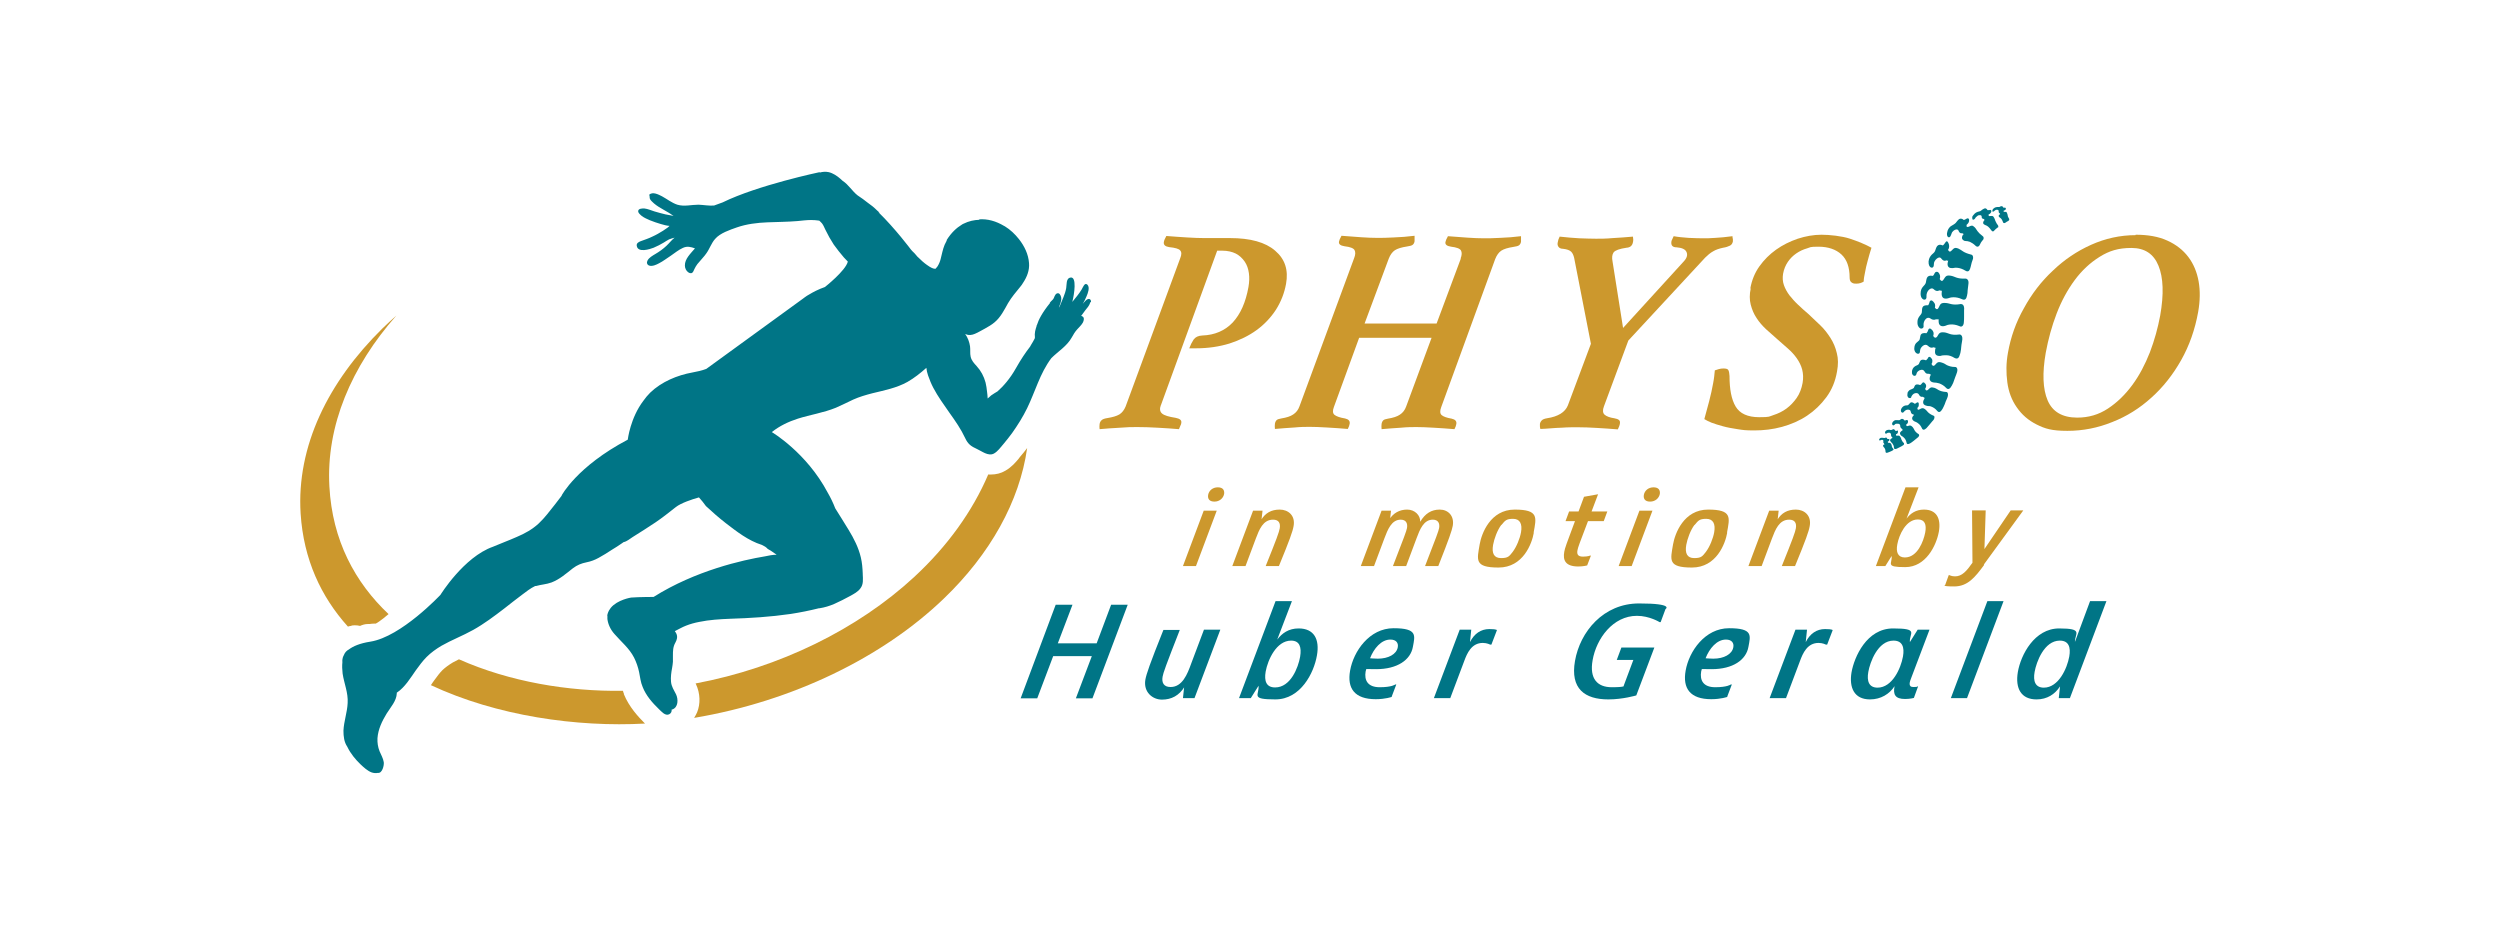 <?xml version="1.0" encoding="UTF-8" standalone="no"?>
<svg
   xmlns:dc="http://purl.org/dc/elements/1.1/"
   xmlns:cc="http://creativecommons.org/ns#"
   xmlns:rdf="http://www.w3.org/1999/02/22-rdf-syntax-ns#"
   xmlns:svg="http://www.w3.org/2000/svg"
   xmlns="http://www.w3.org/2000/svg"
   xmlns:sodipodi="http://sodipodi.sourceforge.net/DTD/sodipodi-0.dtd"
   xmlns:inkscape="http://www.inkscape.org/namespaces/inkscape"
   id="Ebene_1"
   version="1.1"
   viewBox="0 0 1190.6 450"
   sodipodi:docname="logo_physio_huber_header.svg"
   width="1190.6"
   height="450"
   inkscape:version="1.0.1 (3bc2e813f5, 2020-09-07)">
  <sodipodi:namedview
     pagecolor="#ffffff"
     bordercolor="#666666"
     borderopacity="1"
     objecttolerance="10"
     gridtolerance="10"
     guidetolerance="10"
     inkscape:pageopacity="0"
     inkscape:pageshadow="2"
     inkscape:window-width="1920"
     inkscape:window-height="1009"
     id="namedview1031"
     showgrid="false"
     inkscape:zoom="0.24076905"
     inkscape:cx="739.31718"
     inkscape:cy="1058.1105"
     inkscape:window-x="-8"
     inkscape:window-y="-8"
     inkscape:window-maximized="1"
     inkscape:current-layer="Ebene_1" />
  <!-- Generator: Adobe Illustrator 29.0.0, SVG Export Plug-In . SVG Version: 2.1.0 Build 186)  -->
  <defs
     id="defs936">
    <style
       id="style934">
      .st0 {
        fill: #007586;
      }

      .st1 {
        fill: #cc982d;
      }
    </style>
  </defs>
  <g
     id="g1081"
     transform="translate(31.567,-199.915)">
    <path
       class="st1"
       d="m 265.6,530.4 c -0.2,-0.5 -0.4,-1 -0.5,-1.5 -26.1,0.4 -54,-4.3 -78.1,-15 -1,0.5 -2,1 -2.9,1.5 -2,1.2 -3.6,2.4 -4.9,3.6 -1.3,1.3 -2.6,3 -4.1,5.1 -0.4,0.6 -0.9,1.2 -1.3,1.9 0,0 -0.1,0.1 -0.2,0.2 31.4,14.7 69.6,20.1 102.1,18.3 h -0.1 c -3.1,-3.1 -7.6,-7.9 -10.1,-14.1 z"
       id="path938" />
    <path
       class="st1"
       d="m 453.7,418.2 c -1.5,1.8 -3.5,4.2 -6.5,5.9 -2,1.2 -4.4,1.8 -6.8,1.8 -2.4,0 -0.8,0 -1.3,-0.1 -7.5,17.6 -19.5,34.3 -35.3,48.9 -26.8,24.8 -64.1,43.2 -104.1,50.7 0,0.1 0.2,0.3 0.2,0.4 2,4.3 2.2,9.3 0.5,13.4 -0.4,0.9 -0.9,1.8 -1.4,2.6 47,-7.9 89.9,-28.9 118.9,-56.8 22.1,-21.2 36.1,-46.3 39.7,-71.7 -1.1,1.4 -2.2,2.9 -3.4,4.2 l -0.6,0.8 z"
       id="path940" />
    <path
       class="st1"
       d="m 136,497.8 c 0.5,0 1,-0.1 1.4,-0.1 0.9,0 1.7,0.1 2.5,0.3 1.1,-0.5 2.4,-0.9 3.7,-0.9 0.3,0 0.5,0 0.8,0 0.8,-0.1 1.5,-0.2 2.3,-0.2 0.8,0 0.5,0 0.7,0 0.5,-0.3 1.1,-0.6 1.6,-1 1.3,-0.9 2.7,-2 4.2,-3.3 0,0 0.2,-0.2 0.3,-0.2 -16,-15.1 -26.8,-35.1 -28.2,-60.8 -1.6,-28.9 10.5,-57.2 31.9,-81.4 -2.3,2 -4.5,4.1 -6.7,6.2 -25.8,25.4 -40.9,56.1 -38.9,88.1 1.4,21.8 9.7,39.6 22.5,53.8 0.3,0 0.5,-0.1 0.8,-0.2 0.3,0 0.7,-0.1 1,-0.2 z"
       id="path942" />
    <path
       class="st0"
       d="m 488,343.7 c 0.1,-1 -0.6,-1.7 -1.6,-1.3 -0.7,0.3 -1.2,1 -1.7,1.5 -0.2,0.2 -0.4,0.4 -0.6,0.7 0.7,-1.2 1.3,-2.3 1.8,-3.6 0.6,-1.4 1.7,-4.2 0.4,-5.5 -1.3,-1.3 -2.2,1.4 -2.7,2.2 -1.3,2.2 -2.9,4 -4.5,6 1,-3.8 2.2,-12.1 -0.8,-11.6 -2.3,0.3 -1.8,3.5 -2.1,5 -0.5,3 -2,5.8 -3.1,8.7 -0.1,0.2 -0.2,0.4 -0.4,0.6 0.5,-1.7 1.4,-3.1 1.1,-4.9 -0.2,-1 -0.9,-2.4 -2.1,-1.8 -0.5,0.2 -0.7,0.7 -1,1.2 -0.3,0.6 -0.4,1.2 -0.9,1.7 -0.3,0.3 -0.6,0.6 -0.9,0.9 -0.2,0.2 -0.3,0.4 -0.5,0.6 0,0 0,0 0,0 0,0 0,0 0,0 0,0 0,0 0,0.1 0,0 0,0 0.1,0 -3.8,4.7 -5.5,8.1 -6.2,10.4 0,0.1 -0.2,0.3 -0.2,0.4 0,0 0,0 0,0 0,0 0,0.1 0,0.2 -0.3,0.8 -0.5,1.7 -0.7,2.5 -0.2,0.9 -0.2,1.9 -0.1,2.8 0,0.2 0,0.3 -0.1,0.5 0,0 0,0 0,0 0,0.2 0,0.3 -0.2,0.5 -0.4,0.9 -1,1.7 -1.5,2.6 -0.2,0.3 -0.3,0.6 -0.5,0.9 -2.1,2.7 -4.4,6.1 -6.7,10.2 -2.9,5.2 -6.2,8.8 -8.8,11.1 -1,0.6 -2,1.2 -3,1.9 -0.6,0.5 -1.2,1 -1.7,1.5 0,-1.1 -0.2,-2.3 -0.3,-3.3 -0.1,-1.4 -0.4,-2.9 -0.7,-4.3 -0.8,-3 -2.2,-5.6 -4.3,-7.9 -1.2,-1.3 -2.4,-2.6 -2.8,-4.4 -0.2,-0.8 -0.2,-1.7 -0.2,-2.5 0,-0.9 0,-1.7 -0.1,-2.5 -0.3,-2 -1.1,-4.2 -2.3,-5.8 0,0 0.2,0 0.3,0.1 1.4,0.6 2.9,0.4 4.3,-0.2 1.7,-0.7 3.2,-1.7 4.8,-2.5 1.6,-0.9 3.2,-1.8 4.6,-3 2.9,-2.4 4.6,-5.9 6.4,-9.1 1.7,-2.9 3.8,-5.3 5.9,-7.9 0.4,-0.5 0.9,-1.1 1.2,-1.7 1.9,-2.8 3.2,-6.1 2.9,-9.5 -0.3,-4.2 -2.2,-8.1 -4.8,-11.4 -1.9,-2.4 -4.1,-4.5 -6.7,-6.1 v 0 c 0,0 -0.2,-0.1 -0.4,-0.2 -3.7,-2.2 -7.8,-3.5 -12.2,-3.1 0.2,0 0.4,0.1 0.6,0.2 -2.5,0 -5.2,0.6 -7.8,1.9 -0.1,0 -0.3,0.1 -0.4,0.2 0,0 -0.2,0.1 -0.3,0.2 -2.5,1.5 -5,3.8 -7.2,7.3 v 0.3 c -0.4,0.7 -0.7,1.3 -1,2 -0.9,2.2 -1.3,4.5 -1.9,6.8 -0.3,1.2 -0.8,2.4 -1.5,3.5 -0.3,0.4 -0.6,0.7 -0.9,1.1 -0.1,0 -0.2,0 -0.4,0 -0.6,0 -1.8,-0.4 -3.7,-1.8 0,0 0,0 0,0 0,0 0,0 0,0 -1.3,-0.9 -2.8,-2.2 -4.7,-4.1 -0.1,-0.2 -0.3,-0.3 -0.4,-0.5 -0.6,-0.7 -1.2,-1.4 -1.9,-2 -0.2,-0.3 -0.4,-0.5 -0.7,-0.8 0,0 -7.3,-9.8 -15.5,-17.8 0.2,0.2 0.5,0.3 0.7,0.5 -0.4,-0.5 -0.8,-0.9 -1.3,-1.3 -1.4,-1.4 -2.9,-2.6 -4.5,-3.7 -1.5,-1.2 -3,-2.3 -4.4,-3.2 0,0 -0.2,-0.1 -0.3,-0.2 -2.6,-2 -4.4,-5.2 -7.1,-6.9 -0.3,-0.3 -0.7,-0.7 -1.1,-1 -1.6,-1.4 -3.5,-2.7 -5.6,-3.2 -1.5,-0.3 -2.9,-0.2 -4.3,0.2 v -0.2 c 0,0 -29.5,6.2 -46.2,14.4 -1.4,0.5 -2.7,1 -4.1,1.5 -2.4,0.2 -4.9,-0.3 -7.4,-0.4 -3.4,0 -6.8,1 -10.1,0 -2.7,-0.9 -4.9,-2.7 -7.3,-4 -1.6,-0.8 -4.5,-2.4 -6.1,-0.7 0.4,0.6 0,1.5 0.5,2.2 0.4,0.7 1.2,1.3 1.8,1.9 2.8,2.4 6.4,3.7 9.3,6 -1.3,-0.4 -2.7,-0.5 -3.9,-0.8 -1.7,-0.4 -3.5,-0.9 -5.2,-1.4 -1.6,-0.5 -3.1,-1.2 -4.8,-1.4 0,0 -0.1,0 -0.2,0 -0.8,0 -2.4,0 -2.7,1 -0.3,1 1,2 1.7,2.6 1.2,0.9 2.5,1.4 3.8,2 1.7,0.7 3.5,1.3 5.2,1.8 1.3,0.4 2.8,0.8 4.2,0.9 -0.3,0.3 -0.6,0.5 -0.9,0.8 -0.7,0.5 -1.5,1 -2.2,1.5 -1.6,1 -3.3,2 -5.1,2.8 -1.8,0.9 -3.7,1.5 -5.6,2.2 -1,0.4 -2.1,1 -1.8,2.3 0.6,3.3 6.2,1.5 8,0.8 1.7,-0.7 3.4,-1.6 4.9,-2.5 0.8,-0.5 1.7,-1.1 2.5,-1.5 0.9,-0.4 1.7,-0.5 2.6,-0.8 -1.4,1.1 -2.6,2.7 -3.9,3.9 -1.6,1.5 -3.4,2.8 -5.3,3.9 -1.3,0.8 -3,1.7 -3.7,3.1 -0.5,0.9 -0.3,2 0.8,2.4 1.5,0.5 3.4,-0.4 4.7,-1.1 2,-1 3.7,-2.4 5.6,-3.6 1.9,-1.3 3.7,-2.8 5.7,-3.7 2.1,-1 3.8,-0.5 5.8,0.2 -2,2.4 -4.9,5 -4.8,8.2 0,1.2 0.6,2.5 1.6,3.2 0.9,0.6 1.8,0.7 2.4,-0.4 0.4,-0.8 0.7,-1.6 1.2,-2.4 0.5,-0.8 1,-1.5 1.6,-2.1 1.1,-1.4 2.4,-2.6 3.4,-4.1 1.6,-2.2 2.4,-4.9 4.2,-6.9 2.4,-2.8 7,-4.3 10.4,-5.5 4.6,-1.6 9.6,-2.2 14.5,-2.4 4.8,-0.2 9.5,-0.2 14.3,-0.6 2.2,-0.2 4.3,-0.5 6.5,-0.5 1.3,0 2.6,0.1 3.9,0.3 0.4,0.4 0.9,0.8 1.3,1.3 0.7,0.9 1.1,2 1.6,3 1.2,2.5 2.5,4.8 4,7.1 1.5,2.1 3.1,4.1 4.8,6.1 0.6,0.7 1.3,1.4 1.9,2 -1,4.3 -10.9,12.1 -10.9,12.1 -3.1,1.1 -5.6,2.4 -7.4,3.5 -0.8,0.4 -1.5,0.9 -2.2,1.4 -0.5,0.4 -0.8,0.6 -0.8,0.6 l -46.1,33.5 c -2.1,0.8 -4.4,1.3 -6.6,1.7 -7.2,1.3 -14.7,4.4 -20.1,9.6 -1.2,1.2 -2.3,2.5 -3.2,3.8 -6.3,8.2 -7.5,18.6 -7.5,18.6 -24.3,12.8 -31.5,26.6 -31.5,26.6 h 0.1 c -1.1,1.5 -2.2,2.9 -3.3,4.3 -2.5,3.1 -4.8,6.3 -7.7,9 -3,2.8 -6.6,4.8 -10.4,6.4 -3.8,1.7 -7.7,3.1 -11.4,4.7 -13.9,4.9 -25,22.9 -25,22.9 0,0 -18.7,20 -33.4,22.3 -5.1,0.8 -8.2,2.2 -10.2,3.7 -1.1,0.6 -1.9,1.4 -2.4,2.7 -1,1.8 -0.7,3.3 -0.7,3.3 v 0 c -0.2,1.8 -0.1,3.7 0.1,5.5 0.7,4.7 2.7,9.1 2.4,14 -0.2,4.5 -1.8,8.7 -2,13.2 0,2.7 0.3,5.4 1.8,7.6 0,0 0,0.1 0.1,0.2 1.5,3.1 3.8,5.9 6.2,8.2 1.6,1.5 3.4,3.2 5.4,3.9 0.9,0.3 2,0.4 2.9,0.2 2.1,0.3 3,-3.6 2.8,-5.1 -0.3,-1.9 -1.3,-3.5 -2,-5.2 -0.8,-2 -1.1,-4.1 -1,-6.2 0.3,-4.3 2.2,-8.2 4.4,-11.8 1.8,-2.9 4.7,-6 4.8,-9.6 0,-0.1 0,-0.2 0,-0.3 3.9,-2.6 6.5,-7 9.1,-10.7 1.6,-2.2 3.2,-4.4 5.1,-6.3 2.1,-2.1 4.5,-3.8 7,-5.3 4.9,-2.8 10.2,-4.8 15.2,-7.6 5.2,-2.9 10.1,-6.6 14.8,-10.2 2.8,-2.2 5.6,-4.4 8.4,-6.5 2,-1.5 4,-3.1 6.3,-4.2 0,0 0,0 0,0 0.1,0 0.3,0 0.4,0 2.4,-0.7 5,-0.8 7.4,-1.7 3.9,-1.5 6.9,-4.2 10.1,-6.7 2.1,-1.6 4.1,-2.4 6.6,-2.9 2,-0.4 3.9,-1.1 5.7,-2.1 2.2,-1.2 4.3,-2.5 6.4,-3.9 1.6,-1 3.3,-2 4.8,-3.1 0.2,-0.2 0.5,-0.3 0.7,-0.5 1.6,-0.3 3,-1.6 4.3,-2.4 3.7,-2.3 7.3,-4.6 10.9,-7 3.4,-2.3 6.5,-4.8 9.7,-7.3 2.4,-1.9 7.7,-3.7 11,-4.6 1.2,1.3 2.3,2.7 3.3,4.1 0,0 0,0 0.1,0.1 3,2.8 6.1,5.5 9.3,8 5.2,4 10.8,8.4 17.2,10.4 3,1.4 2.2,1.7 3.3,2.2 1.4,0.7 2.5,1.7 3.8,2.5 -1.9,0 -3.8,0.4 -5.7,0.8 -10.3,1.7 -32.9,6.7 -52.9,19.3 0,0 -6.7,0 -10.7,0.3 0,0 -6.5,1 -9.7,4.9 -0.2,0.3 -0.4,0.6 -0.6,0.9 -0.2,0.2 -0.3,0.5 -0.4,0.7 0,0.1 -0.1,0.3 -0.2,0.4 -0.2,0.5 -0.4,1.1 -0.5,1.7 h 0.1 c 0,0.6 0,1.1 0,1.6 0.3,2.5 1.5,5.1 3.4,7.2 3.2,3.7 7,6.7 9.3,11.2 1.1,2.2 1.9,4.5 2.4,6.9 0.5,2.4 0.7,4.8 1.7,7.1 1.6,4.1 4.6,7.5 7.7,10.5 1.2,1.1 3,3.4 4.9,2.5 1,-0.5 1.3,-1.4 1.2,-2.3 h 0.1 c 0,0 0,0.1 0.2,0 2.9,-1 2.9,-4.9 1.8,-7.2 -1,-2 -2.2,-3.7 -2.4,-6 -0.2,-2.2 0.1,-4.4 0.5,-6.5 0.2,-1 0.3,-2 0.4,-3 0,-0.9 0,-1.9 0,-2.8 0,-2.4 0,-4.3 1.2,-6.4 0.7,-1.3 1.1,-2.6 0.5,-4.1 -0.2,-0.5 -0.5,-0.9 -0.8,-1.3 1.8,-0.9 3.5,-1.9 5.3,-2.6 2,-0.8 4.2,-1.4 6.3,-1.8 4.8,-1 9.8,-1.3 14.7,-1.5 9.7,-0.3 19.3,-0.9 28.9,-2.3 4.5,-0.7 9,-1.6 13.4,-2.7 0,0 0.2,0 0.3,0 2.5,-0.4 4.8,-1.1 7.1,-2.1 2.5,-1.1 5,-2.4 7.4,-3.7 1.8,-1 3.8,-2 5,-3.7 1.5,-1.9 1.2,-4.4 1.1,-6.7 0,-0.1 0,-0.2 0,-0.3 -0.1,-2.6 -0.3,-5.2 -0.9,-7.7 -1.1,-4.7 -3.3,-9 -5.8,-13.1 -2.1,-3.5 -4.3,-6.9 -6.4,-10.3 -1,-2.6 -2.2,-5.1 -3.6,-7.5 0,0 0,0 0,0 -10.1,-19.1 -26.6,-28.8 -26.6,-28.8 3.6,-2.9 8,-5 12.4,-6.4 6,-1.9 12.2,-2.8 18.1,-5.2 2.8,-1.2 5.5,-2.6 8.3,-3.9 2.9,-1.3 6,-2.2 9.1,-3 5.7,-1.4 11.5,-2.5 16.7,-5.4 3.3,-1.9 6.2,-4.2 9,-6.7 0.1,1.2 0.4,2.4 0.8,3.6 0.7,2 1.5,4 2.5,5.9 2.2,4.2 5,8 7.7,11.9 2.8,3.9 5.5,7.8 7.5,12.1 1.3,2.8 2.8,3.9 5.5,5.1 2.3,1 5.5,3.7 8.2,2.2 1.8,-1 3.2,-3 4.5,-4.5 1.4,-1.7 2.8,-3.4 4.1,-5.2 2.7,-3.8 5.2,-7.8 7.2,-11.9 1.9,-3.9 3.4,-8 5.1,-12 1.7,-4.1 3.7,-8.2 6.4,-11.8 3.3,-3.3 7.4,-5.7 9.7,-9.8 0.8,-1.4 1.5,-2.7 2.7,-4 0.9,-1 1.9,-1.9 2.6,-3.1 0.4,-0.8 0.8,-1.9 0.2,-2.7 -0.3,-0.3 -0.6,-0.5 -1,-0.5 0.6,-0.9 1.3,-1.7 1.9,-2.6 0.9,-1.1 2.1,-2.4 2.4,-3.8 z"
       id="path944" />
    <path
       class="st1"
       d="m 521.3,392.8 c -0.7,1.8 -0.5,3.2 0.6,4.1 1.1,0.9 3.2,1.5 6.4,2 2.1,0.4 3,1.2 2.7,2.5 0,0.4 -0.2,0.8 -0.4,1.2 -0.2,0.5 -0.4,1 -0.7,1.7 -3.4,-0.3 -6.8,-0.5 -10.3,-0.7 -3.5,-0.2 -6.6,-0.3 -9.5,-0.3 -2.9,0 -4.7,0 -8.1,0.3 -3.5,0.2 -6.8,0.4 -9.9,0.7 -0.1,-0.8 -0.1,-1.6 0,-2.4 0.1,-0.8 0.5,-1.5 1,-1.9 0.5,-0.5 1.5,-0.8 2.8,-1 2.4,-0.4 4.2,-0.9 5.6,-1.7 1.3,-0.8 2.3,-2.1 3,-3.8 l 26,-70.6 c 0.7,-1.7 0.7,-2.9 0,-3.7 -0.6,-0.8 -2.4,-1.3 -5.3,-1.6 -1.9,-0.3 -2.7,-1.1 -2.5,-2.4 0.1,-0.7 0.5,-1.7 1.2,-2.9 3.5,0.3 6.8,0.5 9.9,0.7 3.2,0.2 5.9,0.3 8.2,0.3 h 12.2 c 9.7,0 16.9,2 21.5,6 4.7,4 6.4,9.2 5.2,15.8 -0.8,4.4 -2.4,8.5 -4.8,12.3 -2.4,3.7 -5.5,7 -9.2,9.7 -3.7,2.7 -8,4.8 -12.9,6.4 -4.9,1.5 -10.2,2.3 -16,2.3 h -3.2 c 0.6,-1.6 1.3,-3 2.1,-4.2 0.9,-1.2 2.2,-1.8 4.1,-1.9 5.9,-0.2 10.8,-2.3 14.5,-6.2 3.7,-4 6.2,-9.6 7.5,-16.9 0.4,-2.3 0.5,-4.5 0.2,-6.6 -0.3,-2.1 -0.9,-3.9 -2,-5.5 -1.1,-1.6 -2.5,-2.9 -4.2,-3.8 -1.8,-0.9 -4,-1.4 -6.5,-1.4 h -2.4 l -26.8,73.6 z"
       id="path946" />
    <path
       class="st1"
       d="m 664,323.1 c 0.7,-1.7 0.7,-3 0.2,-3.9 -0.5,-0.9 -2.1,-1.5 -4.7,-1.8 -2,-0.3 -2.9,-1 -2.7,-2.2 0.1,-0.6 0.5,-1.6 1.2,-2.8 3.4,0.3 6.5,0.5 9.4,0.7 2.9,0.2 5.4,0.3 7.6,0.3 2.2,0 4.4,0 7.8,-0.2 3.3,-0.1 6.7,-0.4 10,-0.8 0,1 0,1.9 0,2.6 -0.1,0.7 -0.4,1.3 -0.9,1.7 -0.5,0.4 -1.4,0.6 -2.7,0.8 -2.6,0.4 -4.6,1 -5.8,1.8 -1.2,0.8 -2.2,2.2 -2.9,4 l -25.7,70.5 c -0.7,1.8 -0.6,3.1 0.2,3.8 0.8,0.7 2.4,1.3 4.8,1.7 1.7,0.4 2.4,1.2 2.2,2.5 -0.1,0.7 -0.4,1.6 -0.9,2.5 -3.4,-0.3 -6.7,-0.5 -10,-0.7 -3.3,-0.2 -6,-0.3 -8.1,-0.3 -2.1,0 -4.3,0 -7.3,0.3 -3,0.2 -6.1,0.4 -9.3,0.7 -0.1,-0.9 -0.1,-1.8 0,-2.5 0.1,-0.7 0.4,-1.3 0.8,-1.7 0.4,-0.4 1.1,-0.6 2.2,-0.8 2.5,-0.4 4.4,-1 5.7,-1.9 1.4,-0.9 2.4,-2.2 3,-3.9 l 12.1,-32.7 h -34.5 l -12,32.9 c -0.7,1.8 -0.6,3.1 0.3,3.8 0.9,0.7 2.5,1.3 5,1.7 1.7,0.4 2.4,1.2 2.2,2.5 -0.1,0.7 -0.4,1.6 -0.9,2.5 -3.4,-0.3 -6.7,-0.5 -10,-0.7 -3.3,-0.2 -6,-0.3 -8.1,-0.3 -2.1,0 -4.3,0 -7.3,0.3 -3,0.2 -6.1,0.4 -9.3,0.7 -0.1,-0.9 -0.1,-1.8 0,-2.5 0.1,-0.7 0.4,-1.3 0.8,-1.7 0.4,-0.4 1.1,-0.6 2.2,-0.8 2.5,-0.4 4.4,-1 5.7,-1.9 1.4,-0.9 2.4,-2.2 3,-3.9 l 26,-70.5 c 0.7,-1.7 0.7,-3 0.2,-3.9 -0.5,-0.9 -2.1,-1.5 -4.7,-1.8 -2,-0.3 -2.9,-1 -2.7,-2.2 0.1,-0.6 0.5,-1.6 1.2,-2.8 3.4,0.3 6.5,0.5 9.4,0.7 2.9,0.2 5.4,0.3 7.6,0.3 2.2,0 4.4,0 7.8,-0.2 3.3,-0.1 6.7,-0.4 10,-0.8 0,1 0,1.9 0,2.6 -0.1,0.7 -0.4,1.3 -0.9,1.7 -0.5,0.4 -1.4,0.6 -2.7,0.8 -2.6,0.4 -4.6,1 -5.8,1.8 -1.2,0.8 -2.2,2.2 -2.9,4 L 618.3,354 h 34.3 l 11.6,-31.1 z"
       id="path948" />
    <path
       class="st1"
       d="m 726.1,363.7 -8,-41 c -0.3,-1.2 -0.7,-2.2 -1.4,-2.9 -0.7,-0.7 -2,-1.2 -3.9,-1.4 -1.1,0 -1.8,-0.4 -2.2,-1 -0.4,-0.6 -0.5,-1.3 -0.3,-2.1 0.1,-0.8 0.4,-1.7 0.9,-2.7 3.3,0.4 6.4,0.6 9.4,0.8 3,0.1 5.7,0.2 8,0.2 2.3,0 4.6,0 7.9,-0.3 3.3,-0.2 6.5,-0.4 9.6,-0.7 0.2,1 0.2,1.9 0,2.7 -0.3,1.6 -1.3,2.5 -3.1,2.6 -3.3,0.5 -5.3,1.2 -6.1,2.2 -0.7,1 -0.9,2.5 -0.5,4.4 l 5,31.6 29.1,-31.9 c 1.4,-1.6 1.7,-3 1.1,-4.3 -0.6,-1.3 -2.2,-2 -4.7,-2.2 -1.9,0 -2.7,-0.9 -2.5,-2.6 0,-0.4 0.2,-0.8 0.4,-1.2 0.2,-0.4 0.4,-0.9 0.7,-1.5 2.1,0.4 4.5,0.6 7.1,0.8 2.6,0.1 4.8,0.2 6.7,0.2 1.9,0 3.6,0 6,-0.2 2.4,-0.1 5.1,-0.4 8.2,-0.8 0,0.6 0.1,1 0.2,1.4 0,0.4 0,0.7 0,1.1 -0.2,0.9 -0.6,1.6 -1.4,2 -0.8,0.4 -1.9,0.8 -3.3,1 -1.8,0.4 -3.4,0.9 -4.7,1.7 -1.3,0.7 -2.6,1.8 -3.8,3 l -36.6,39.5 -11.6,31.3 c -0.7,1.8 -0.6,3.2 0.3,4 0.9,0.8 2.5,1.4 4.6,1.7 1,0.2 1.7,0.4 2.2,0.8 0.5,0.4 0.6,0.9 0.5,1.7 -0.1,0.8 -0.5,1.8 -1,2.8 -3.5,-0.3 -6.8,-0.5 -10.1,-0.7 -3.3,-0.2 -6.1,-0.3 -8.4,-0.3 -2.3,0 -2.1,0 -3.6,0 -1.5,0 -3.1,0.1 -4.7,0.2 -1.7,0 -3.4,0.2 -5.2,0.3 -1.8,0.1 -3.4,0.3 -4.9,0.3 -0.1,-0.5 -0.2,-0.9 -0.2,-1.2 0,-0.4 0,-0.8 0,-1.2 0.1,-0.6 0.4,-1.2 0.9,-1.7 0.5,-0.5 1.3,-0.8 2.5,-1 5.3,-0.8 8.6,-2.9 9.9,-6.1 l 11,-29.4 z"
       id="path950" />
    <path
       class="st1"
       d="m 802,337.3 c 0.7,-3.9 2.1,-7.4 4.3,-10.5 2.2,-3.1 4.9,-5.8 8,-8 3.1,-2.2 6.5,-3.9 10.3,-5.2 3.7,-1.2 7.5,-1.9 11.3,-1.9 3.8,0 9.7,0.6 13.6,1.9 3.9,1.3 7.3,2.7 10.2,4.3 -0.7,2.2 -1.3,4.3 -1.8,6.2 -0.5,1.9 -1,3.8 -1.3,5.7 -0.1,0.7 -0.3,1.5 -0.4,2.1 -0.1,0.7 -0.2,1.4 -0.2,2.1 -0.9,0.6 -2.1,1 -3.5,1 -1.4,0 -1.7,-0.2 -2.3,-0.6 -0.6,-0.4 -0.9,-1.2 -0.9,-2.3 0,-4.9 -1.3,-8.6 -3.9,-11 -2.6,-2.4 -6.3,-3.7 -10.9,-3.7 -4.6,0 -3.7,0.3 -5.5,0.8 -1.8,0.5 -3.5,1.3 -5.1,2.4 -1.6,1.1 -2.9,2.4 -4,4 -1.1,1.6 -1.9,3.5 -2.3,5.7 -0.3,1.9 -0.2,3.7 0.4,5.4 0.6,1.7 1.5,3.3 2.6,4.8 1.2,1.5 2.5,3 4.1,4.5 1.6,1.5 3.2,3 4.9,4.4 1.9,1.8 3.8,3.6 5.7,5.4 1.9,1.8 3.5,3.9 4.9,6.1 1.4,2.2 2.4,4.6 3,7.2 0.7,2.6 0.7,5.5 0.1,8.7 -0.8,4.7 -2.5,8.8 -5.1,12.3 -2.6,3.5 -5.6,6.4 -9.2,8.8 -3.6,2.4 -7.6,4.1 -11.9,5.3 -4.4,1.2 -8.8,1.7 -13.2,1.7 -4.4,0 -5.4,-0.2 -8,-0.6 -2.6,-0.4 -4.9,-0.8 -7,-1.4 -2.1,-0.6 -3.9,-1.1 -5.4,-1.7 -1.5,-0.6 -2.6,-1.2 -3.4,-1.7 0.7,-2.7 1.5,-5.5 2.3,-8.5 0.8,-3 1.4,-5.9 1.9,-8.6 0.2,-1.1 0.4,-2.2 0.5,-3.2 0.1,-1 0.2,-2 0.3,-2.9 0.6,-0.2 1.2,-0.4 1.9,-0.6 0.7,-0.2 1.4,-0.3 2.3,-0.3 1.3,0 2.1,0.3 2.3,0.9 0.3,0.6 0.4,1.5 0.5,2.7 0,6.3 0.9,11.1 2.9,14.5 2,3.4 5.8,5.1 11.2,5.1 5.4,0 4.6,-0.3 6.8,-1 2.2,-0.7 4.3,-1.7 6.2,-3.1 1.9,-1.4 3.5,-3.1 4.9,-5.1 1.4,-2 2.3,-4.4 2.8,-7.1 0.4,-2.3 0.3,-4.4 -0.2,-6.4 -0.5,-1.9 -1.4,-3.7 -2.6,-5.4 -1.2,-1.7 -2.6,-3.2 -4.2,-4.6 -1.6,-1.4 -3.3,-2.9 -5,-4.4 -1.8,-1.6 -3.6,-3.2 -5.4,-4.8 -1.7,-1.6 -3.3,-3.4 -4.5,-5.3 -1.3,-1.9 -2.2,-4.1 -2.8,-6.4 -0.6,-2.3 -0.6,-4.9 0,-7.7 z"
       id="path952" />
    <path
       class="st1"
       d="m 985.5,311.7 c 5.9,0 11,0.9 15.1,2.8 4.2,1.9 7.5,4.5 10,7.8 2.5,3.3 4.1,7.2 4.9,11.6 0.8,4.5 0.7,9.3 -0.2,14.5 -1.5,8.4 -4.2,16.1 -8.1,23 -3.9,6.9 -8.6,12.9 -14.2,17.9 -5.5,5 -11.7,8.9 -18.6,11.6 -6.9,2.8 -14,4.2 -21.4,4.2 -7.4,0 -10.6,-1 -14.6,-3 -4,-2 -7.1,-4.7 -9.5,-8.2 -2.4,-3.4 -3.9,-7.4 -4.5,-11.9 -0.6,-4.5 -0.6,-9.2 0.3,-14.1 1.3,-7.4 3.8,-14.5 7.6,-21.2 3.7,-6.8 8.3,-12.8 13.8,-17.9 5.4,-5.2 11.5,-9.3 18.2,-12.3 6.7,-3 13.8,-4.6 21.2,-4.6 z m -27.8,87.1 c 5.4,0 10.2,-1.4 14.6,-4.3 4.4,-2.9 8.2,-6.6 11.6,-11.2 3.4,-4.6 6.1,-9.8 8.4,-15.6 2.2,-5.8 3.8,-11.6 4.9,-17.5 1.8,-10.2 1.5,-18.1 -0.8,-23.7 -2.3,-5.7 -6.6,-8.5 -12.9,-8.5 -6.3,0 -10.6,1.4 -15.1,4.2 -4.5,2.8 -8.5,6.5 -11.9,11.1 -3.4,4.6 -6.3,9.9 -8.6,15.9 -2.3,6 -4,12.2 -5.2,18.7 -1.7,9.7 -1.4,17.3 0.9,22.7 2.3,5.4 7,8.2 14.1,8.2 z"
       id="path954" />
    <g
       id="g976">
      <path
         class="st1"
         d="m 547.9,443.1 -9.9,26.4 h -6.2 l 9.9,-26.4 z m 3.5,-7.9 c -0.4,2 -2.2,3.6 -4.6,3.6 -2.4,0 -3.3,-1.3 -3,-3.2 0.4,-2.1 2.2,-3.6 4.6,-3.6 2.4,0 3.3,1.3 3,3.3 z"
         id="path956" />
      <path
         class="st1"
         d="m 569,447.6 c 2,-3.4 4.9,-5 8.9,-5 4,0 7.5,2.8 6.6,7.8 -0.4,2.5 -1.9,6.7 -7,19.1 h -6.3 c 5.2,-12.9 6.4,-16.2 6.7,-18 0.4,-2.5 -0.5,-4.1 -3.2,-4.1 -4.8,0 -6.6,4.8 -8.2,9 l -4.9,13.1 h -6.3 l 9.9,-26.4 h 4.5 l -0.5,4.5 z"
         id="path958" />
      <path
         class="st1"
         d="m 629.9,447.6 c 2,-3.4 5.1,-5 8.7,-5 3.6,0 6.3,2.7 6.2,5.8 2.3,-3.9 5.3,-5.8 9.3,-5.8 4,0 7,3 6.2,7.7 -0.4,2.2 -1.6,5.8 -6.9,19.2 h -6.3 c 5.4,-13.9 6.4,-16.6 6.7,-18.1 0.4,-2.3 -0.5,-4 -3,-4 -4.4,0 -6.2,4.7 -7.8,9 l -4.9,13.1 h -6.3 c 5.4,-13.9 6.4,-16.6 6.7,-18.1 0.4,-2.3 -0.5,-4 -3,-4 -4.4,0 -6.2,4.8 -7.8,9 l -4.9,13.1 h -6.3 l 9.9,-26.4 h 4.5 l -0.5,4.5 z"
         id="path960" />
      <path
         class="st1"
         d="m 698.9,453.6 c -0.9,5.2 -5.1,16.6 -16.8,16.6 -11.7,0 -10.2,-3.7 -9,-11 0.9,-5.2 5.1,-16.6 16.7,-16.6 11.6,0 10.3,3.8 9,11 z m -15.5,-3.7 c -1.9,2.5 -3.4,6.7 -3.9,9.5 -0.7,4 0.4,6.3 3.8,6.3 3.4,0 3.9,-0.9 5.5,-2.9 1.9,-2.5 3.5,-6.5 4,-9.4 0.7,-4 -0.5,-6.4 -3.8,-6.4 -3.3,0 -3.8,0.9 -5.5,2.9 z"
         id="path962" />
      <path
         class="st1"
         d="m 726.4,443.5 h 7.5 l -1.7,4.6 h -7.5 c -4.1,10.7 -4.8,12.6 -5,13.8 -0.4,2 0.2,3.1 2.6,3.1 2.4,0 3.4,-0.5 3.4,-0.5 h 0.4 l -1.8,4.7 c 0,0 -1.8,0.5 -4.2,0.5 -6.3,0 -7.4,-3.1 -6.7,-7 0.3,-1.8 1.1,-3.9 5.1,-14.6 H 714 l 1.7,-4.6 h 4.5 l 2.6,-7 6.7,-1.2 z"
         id="path964" />
      <path
         class="st1"
         d="m 755.4,443.1 -9.9,26.4 h -6.2 l 9.9,-26.4 z m 3.5,-7.9 c -0.4,2 -2.2,3.6 -4.6,3.6 -2.4,0 -3.3,-1.3 -3,-3.2 0.4,-2.1 2.2,-3.6 4.6,-3.6 2.4,0 3.3,1.3 3,3.3 z"
         id="path966" />
      <path
         class="st1"
         d="m 791,453.6 c -0.9,5.2 -5.1,16.6 -16.8,16.6 -11.7,0 -10.2,-3.7 -9,-11 0.9,-5.2 5.1,-16.6 16.7,-16.6 11.6,0 10.3,3.8 9,11 z m -15.6,-3.7 c -1.9,2.5 -3.4,6.7 -3.9,9.5 -0.7,4 0.4,6.3 3.8,6.3 3.4,0 3.9,-0.9 5.5,-2.9 1.9,-2.5 3.5,-6.5 4,-9.4 0.7,-4 -0.5,-6.4 -3.8,-6.4 -3.3,0 -3.8,0.9 -5.5,2.9 z"
         id="path968" />
      <path
         class="st1"
         d="m 814.8,447.6 c 2,-3.4 4.9,-5 8.9,-5 4,0 7.5,2.8 6.6,7.8 -0.4,2.5 -1.9,6.7 -7,19.1 H 817 c 5.2,-12.9 6.4,-16.2 6.7,-18 0.4,-2.5 -0.5,-4.1 -3.2,-4.1 -4.8,0 -6.6,4.8 -8.2,9 l -4.9,13.1 h -6.3 l 9.9,-26.4 h 4.5 l -0.5,4.5 z"
         id="path970" />
      <path
         class="st1"
         d="m 882.1,432.1 -5.7,14.8 c 1.8,-2.4 4.4,-4.3 8.3,-4.3 5.9,0 8.2,4.1 7.1,10.5 -1.2,6.6 -6.2,16.9 -16,16.9 -9.8,0 -6.1,-1.6 -6.5,-5.3 l -3,4.8 h -4.5 L 875.9,432 h 6.2 z M 872,459.2 c -0.7,3.7 0.3,6.2 3.6,6.2 6,0 8.9,-7.7 9.7,-11.9 0.7,-3.8 -0.2,-6.2 -3.5,-6.2 -5.7,0 -9,7.4 -9.8,11.9 z"
         id="path972" />
      <path
         class="st1"
         d="m 913.4,468.9 c -4.4,6 -7.9,10.3 -14.3,10.3 -6.4,0 -4.3,-0.7 -4.3,-0.7 l 1.7,-4.7 h 0.3 c 0,0 1,0.6 2.7,0.6 3.3,0 5.5,-2.5 8.3,-6.5 L 907.6,443 h 6.5 L 913.5,461.4 926,443 h 6 l -18.8,25.8 z"
         id="path974" />
    </g>
    <g
       id="g1000">
      <path
         class="st0"
         d="m 479.2,487.9 -7,18.4 h 18.5 l 6.9,-18.4 h 7.9 l -16.8,44.6 h -7.9 l 7.6,-20.1 H 470 l -7.6,20.1 h -7.9 l 16.7,-44.6 h 7.9 z"
         id="path978" />
      <path
         class="st0"
         d="m 532.6,526.9 c -2.6,4.3 -6.3,6.2 -10.8,6.2 -4.5,0 -8.9,-3.6 -7.9,-9.5 0.5,-2.7 2,-7.2 8.6,-23.7 h 7.8 c -6.7,17.1 -7.9,20.5 -8.2,22.3 -0.5,2.9 0.6,4.9 3.8,4.9 5.6,0 8,-6.1 9.8,-11.1 l 6.1,-16.2 h 7.8 l -12.3,32.6 h -5.5 l 0.6,-5.6 z"
         id="path980" />
      <path
         class="st0"
         d="m 583.7,486.2 -7,18.3 c 2.3,-3 5.4,-5.3 10.2,-5.3 7.3,0 10.1,5.1 8.7,12.9 -1.4,8.2 -7.7,20.9 -19.8,20.9 -12.1,0 -7.6,-2 -8,-6.5 l -3.7,5.9 h -5.6 l 17.4,-46.2 h 7.7 z m -12.5,33.5 c -0.8,4.6 0.3,7.6 4.5,7.6 7.4,0 11,-9.5 11.9,-14.6 0.8,-4.7 -0.3,-7.7 -4.3,-7.7 -7,0 -11.1,9.2 -12.1,14.7 z"
         id="path982" />
      <path
         class="st0"
         d="m 631.3,531.8 c 0,0 -3.1,1.1 -7.7,1.1 -10.1,0 -13.7,-5.2 -12.2,-13.6 1.6,-9.2 9.2,-20.2 20.7,-20.2 11.5,0 10.2,3.5 9.2,8.9 -1.1,6.2 -7.4,10.6 -17.5,10.6 -10.1,0 -4.6,-0.4 -4.6,-0.4 0,0 -0.2,0.6 -0.4,1.5 -0.7,4.1 0.9,7.5 6.7,7.5 5.8,0 7.4,-1.3 7.4,-1.3 h 0.5 l -2.2,5.8 z m -10.5,-18.4 c 0,0 2.1,0.2 3.8,0.2 5,0 8.9,-2.1 9.5,-5.4 0.4,-2 -0.7,-3.7 -3.5,-3.7 -4.4,0 -7.9,4.3 -9.7,8.9 z"
         id="path984" />
      <path
         class="st0"
         d="m 678.1,506.9 c 0,0 -1.5,-0.8 -3.5,-0.8 -5.4,0 -7.5,5 -8.8,8.5 l -6.7,17.8 h -7.8 l 12.3,-32.6 h 5.5 l -0.6,5.9 c 2,-4 5.2,-6.2 9.2,-6.2 4,0 3.6,0.6 3.6,0.6 l -2.6,6.8 h -0.5 z"
         id="path986" />
      <path
         class="st0"
         d="m 756.3,508.3 -8.6,22.8 c 0,0 -6.4,1.9 -13.3,1.9 -11.3,0 -18.2,-5.1 -15.9,-18.3 2.4,-13.9 13.5,-27.4 30.5,-27.4 17,0 12.6,2.7 12.6,2.7 l -2.3,6.2 h -0.5 c 0,0 -4.8,-3 -10.8,-3 -11.4,0 -19.3,10.8 -21.1,21.1 -1.6,8.9 2.3,12.9 9.1,12.9 6.8,0 5.7,-0.7 5.7,-0.7 l 4.6,-12.3 h -7.9 l 2.2,-5.9 h 15.5 z"
         id="path988" />
      <path
         class="st0"
         d="m 791.1,531.8 c 0,0 -3.1,1.1 -7.7,1.1 -10.1,0 -13.7,-5.2 -12.2,-13.6 1.6,-9.2 9.2,-20.2 20.7,-20.2 11.5,0 10.2,3.5 9.2,8.9 -1.1,6.2 -7.4,10.6 -17.5,10.6 -10.1,0 -4.6,-0.4 -4.6,-0.4 0,0 -0.2,0.6 -0.4,1.5 -0.7,4.1 0.9,7.5 6.7,7.5 5.8,0 7.4,-1.3 7.4,-1.3 h 0.5 l -2.2,5.8 z m -10.5,-18.4 c 0,0 2.1,0.2 3.8,0.2 5,0 8.9,-2.1 9.5,-5.4 0.4,-2 -0.7,-3.7 -3.5,-3.7 -4.4,0 -7.9,4.3 -9.7,8.9 z"
         id="path990" />
      <path
         class="st0"
         d="m 838,506.9 c 0,0 -1.5,-0.8 -3.5,-0.8 -5.4,0 -7.5,5 -8.8,8.5 l -6.7,17.8 h -7.8 l 12.3,-32.6 h 5.5 l -0.6,5.9 c 2,-4 5.2,-6.2 9.2,-6.2 4,0 3.6,0.6 3.6,0.6 l -2.6,6.8 h -0.5 z"
         id="path992" />
      <path
         class="st0"
         d="m 887.3,499.9 -8.6,22.7 c -0.8,2 -1.7,4.5 0.9,4.5 2.6,0 1.8,-0.3 1.8,-0.3 h 0.5 l -2,5.5 c 0,0 -1.8,0.5 -4.2,0.5 -4.7,0 -5.8,-2.1 -5,-6.1 -2.4,3.7 -6.5,6.3 -11.7,6.3 -7.6,0 -10,-5.7 -8.8,-12.9 1.3,-7.3 7.2,-20.9 19.8,-20.9 12.6,0 7.6,2.3 8,6.5 l 3.7,-5.9 h 5.6 z m -12.6,12.7 c 0.8,-4.5 -0.3,-7.6 -4.5,-7.6 -7.5,0 -11.2,10.3 -12,14.9 -0.8,4.4 0.3,7.5 4.4,7.5 7,0 11.1,-9.2 12.1,-14.8 z"
         id="path994" />
      <path
         class="st0"
         d="m 922.6,486.2 -17.4,46.2 h -7.7 l 17.4,-46.2 z"
         id="path996" />
      <path
         class="st0"
         d="m 971.6,486.2 -17.4,46.2 h -5.3 l 0.6,-5.6 c -2.4,3.7 -6.1,6.2 -11.2,6.2 -7.3,0 -10.2,-5.2 -8.9,-13 1.4,-8.2 7.9,-20.8 19.7,-20.8 11.8,0 7.4,2.5 7.5,6.4 l 7.2,-19.4 h 7.7 z m -17.7,26.4 c 0.8,-4.5 -0.3,-7.6 -4.5,-7.6 -7.5,0 -11.2,10.3 -12,14.9 -0.8,4.4 0.3,7.5 4.4,7.5 7,0 11.1,-9.2 12.1,-14.8 z"
         id="path998" />
    </g>
    <g
       id="g1028">
      <path
         class="st0"
         d="m 921,301.9 -0.2,-0.4 c 0,0 -0.2,0 -0.3,-0.2 -0.1,-0.1 -0.3,-0.4 -0.2,-0.8 0,-0.4 -0.2,-0.6 -0.7,-0.7 -0.2,0 -0.5,0 -0.7,0.1 -0.3,0.1 -0.5,0.3 -0.7,0.5 -0.4,0.4 -0.8,0.4 -0.9,0.2 0,-0.1 0,-0.3 0,-0.6 0,-0.1 0.1,-0.2 0.2,-0.4 0,-0.1 0.2,-0.3 0.4,-0.4 0.6,-0.6 1.2,-0.6 1.6,-0.7 0.1,0 0.2,0 0.3,0 0,0 0.2,0 0.3,0 0.2,0 0.4,0 0.5,0 0.3,-0.2 0.7,-0.4 1,-0.4 0.3,0 0.7,0.1 0.9,0.7 0,0 0.1,0 0.4,0 0.1,0 0.3,0 0.4,0 0.2,0 0.4,0.2 0.4,0.4 0,0 0,0.1 0,0.2 0,0.2 -0.2,0.4 -0.3,0.5 -0.2,0.1 -0.4,0.3 -0.7,0.3 0,0 -0.1,0.2 -0.1,0.3 0,0.2 0,0.3 0.4,0.3 0.2,0 0.3,0 0.5,0 0.1,0 0.2,0 0.3,0 0.2,0 0.3,0.3 0.5,0.7 0.2,0.4 0.2,0.7 0.3,1.1 0,0.4 0.3,0.9 0.7,1.6 0,0 0,0.2 0,0.4 0,0 0,0.2 -0.2,0.3 0,0 -0.1,0.1 -0.2,0.2 0,0 -0.2,0.1 -0.3,0.2 -0.2,0 -0.5,0.2 -0.7,0.4 -0.2,0.2 -0.5,0.3 -0.7,0.4 -0.2,0.1 -0.4,0.1 -0.5,0 -0.2,0 -0.3,-0.2 -0.4,-0.5 -0.2,-0.6 -0.5,-1.1 -0.7,-1.4 -0.3,-0.3 -0.6,-0.6 -0.8,-0.7 -0.6,-0.4 -0.6,-0.8 -0.4,-1.1 0,0 0,-0.1 0.2,-0.2 0,0 0.1,-0.1 0.2,-0.2 0.1,0 0.3,-0.2 0.3,-0.2 z"
         id="path1002" />
      <path
         class="st0"
         d="m 919.9,308.1 c 0,0.2 -0.3,0.3 -0.5,0.5 -0.1,0 -0.2,0.2 -0.4,0.3 -0.1,0.1 -0.3,0.2 -0.3,0.3 0,0 -0.1,0.1 -0.2,0.2 0,0 -0.1,0.1 -0.2,0.2 -0.1,0 -0.2,0.2 -0.3,0.3 0,0 -0.2,0.1 -0.3,0.2 0,0 -0.2,0 -0.3,0 -0.2,0 -0.4,-0.2 -0.7,-0.6 -0.5,-0.7 -1,-1.3 -1.5,-1.7 -0.5,-0.4 -1,-0.6 -1.3,-0.7 -0.5,-0.2 -0.7,-0.4 -0.9,-0.6 0,-0.1 -0.1,-0.2 -0.1,-0.4 0,-0.1 0,-0.2 0,-0.3 0,-0.2 0.2,-0.5 0.3,-0.7 0.1,-0.2 0.3,-0.3 0.4,-0.4 l -0.4,-0.5 c 0,0 -0.2,0 -0.5,-0.1 -0.2,-0.1 -0.4,-0.3 -0.5,-0.6 0,-0.1 0,-0.2 0,-0.4 0,-0.6 -0.5,-0.8 -1.2,-0.7 -0.1,0 -0.3,0 -0.4,0.1 -0.2,0 -0.4,0.2 -0.6,0.4 -0.2,0.1 -0.3,0.3 -0.5,0.4 -0.1,0.2 -0.3,0.3 -0.4,0.5 0,0 0,0 0,0.1 0,0.1 -0.2,0.2 -0.3,0.3 -0.1,0.1 -0.2,0.2 -0.3,0.3 -0.2,0 -0.4,0 -0.6,0 -0.1,-0.1 -0.2,-0.4 -0.2,-0.8 0,-0.1 0,-0.3 0,-0.4 0,-0.3 0.2,-0.6 0.5,-0.9 0.2,-0.3 0.4,-0.5 0.6,-0.7 0,0 0,0 0,0 0.2,-0.2 0.3,-0.3 0.5,-0.4 0.2,-0.1 0.3,-0.2 0.5,-0.3 0.2,0 0.4,-0.2 0.5,-0.2 0.6,-0.2 1.2,-0.2 1.6,-0.6 0.1,0 0.2,-0.2 0.4,-0.3 0.1,0 0.2,-0.2 0.4,-0.3 0.3,-0.2 0.5,-0.3 0.8,-0.4 0.5,-0.2 1,0 1.5,0.8 0,0 0.2,0 0.6,0 0.1,0 0.3,0 0.5,-0.1 0.4,-0.1 0.8,0.3 0.7,0.7 0,0 0,0 0,0 0,0.3 -0.2,0.5 -0.4,0.8 -0.2,0.3 -0.5,0.5 -0.9,0.6 0,0 0,0 0,0.2 0,0 0,0.2 0,0.3 0,0.1 0,0.2 0.2,0.3 0.1,0 0.3,0 0.5,0 0.5,0 0.9,-0.1 1.1,0 0.3,0 0.5,0.3 0.8,0.8 0.3,0.5 0.4,1 0.6,1.5 0.1,0.3 0.3,0.7 0.6,1.2 0.2,0.3 0.4,0.6 0.7,1 0,0 0.1,0.2 0.1,0.5 0,0 0,0.1 0,0.2 0,0 0,0.2 -0.1,0.2 z"
         id="path1004" />
      <path
         class="st0"
         d="M 903.8,311.5 903,311 c 0,0 -0.3,0 -0.7,0 -0.4,-0.1 -0.8,-0.4 -1.1,-1.1 -0.2,-0.8 -1,-0.9 -1.8,-0.5 -0.4,0.2 -0.8,0.5 -1.1,0.9 -0.2,0.2 -0.3,0.4 -0.4,0.7 -0.1,0.2 -0.2,0.5 -0.3,0.8 -0.2,0.5 -0.4,0.9 -0.6,1 -0.3,0.2 -0.5,0.2 -0.8,0 -0.5,-0.3 -0.8,-1.3 -0.3,-2.8 0,-0.2 0.1,-0.4 0.2,-0.5 0,-0.2 0.2,-0.3 0.2,-0.5 0.2,-0.3 0.3,-0.5 0.5,-0.7 0.3,-0.4 0.7,-0.7 1.1,-0.9 0.4,-0.2 0.7,-0.4 1,-0.6 0.3,-0.2 0.6,-0.4 0.9,-0.7 0.1,-0.2 0.2,-0.3 0.4,-0.5 0.1,-0.2 0.3,-0.3 0.4,-0.5 0.3,-0.3 0.5,-0.6 0.8,-0.8 0.6,-0.4 1.4,-0.4 2.3,0.4 0,0 0.3,-0.1 0.7,-0.3 0.2,-0.1 0.4,-0.2 0.7,-0.4 0.5,-0.3 1.1,0 1.1,0.6 0,0 0,0 0,0 0,0.4 0,0.8 -0.2,1.2 -0.2,0.4 -0.5,0.8 -1,1.2 0,0 0,0.4 0,0.7 0,0.2 0.2,0.3 0.3,0.3 0.2,0 0.4,0 0.7,-0.1 1.3,-0.6 1.7,-0.9 2.9,0.3 0.6,0.6 0.8,1.2 1.3,1.8 0.5,0.7 1.2,1.4 2.5,2.4 0,0 0.3,0.2 0.4,0.6 0,0.2 0,0.4 0,0.6 0,0.2 -0.2,0.5 -0.5,0.8 -0.1,0.1 -0.3,0.3 -0.4,0.5 0,0 -0.1,0.2 -0.2,0.3 0,0 -0.1,0.2 -0.2,0.3 -0.1,0.2 -0.2,0.4 -0.3,0.6 -0.1,0.2 -0.2,0.4 -0.3,0.6 -0.2,0.3 -0.5,0.6 -0.8,0.7 -0.3,0 -0.7,0 -1.2,-0.5 -0.9,-0.9 -1.8,-1.4 -2.6,-1.8 -0.8,-0.3 -1.5,-0.4 -2,-0.4 -0.7,0 -1.1,-0.3 -1.4,-0.6 -0.3,-0.3 -0.4,-0.6 -0.4,-0.9 0,-0.7 0.4,-1.4 0.6,-1.7 z"
         id="path1006" />
      <path
         class="st0"
         d="m 896.4,324.2 -1,-0.3 c 0,0 -0.3,0.2 -0.8,0.2 -0.4,0 -1,-0.2 -1.6,-1 -0.5,-0.8 -1.4,-0.7 -2.2,0 -0.4,0.3 -0.7,0.7 -1,1.2 -0.3,0.5 -0.4,1.1 -0.4,1.7 0,1.2 -0.7,1.6 -1.4,1.3 -0.6,-0.3 -1.2,-1.2 -1.1,-2.9 0.1,-0.8 0.3,-1.5 0.6,-2 0.3,-0.5 0.6,-0.9 0.9,-1.2 0.6,-0.6 1.3,-1 1.6,-1.8 0.3,-0.8 0.5,-1.7 1,-2.3 0.5,-0.6 1.3,-0.9 2.7,-0.3 0,0 0.3,-0.2 0.6,-0.6 0.2,-0.3 0.5,-0.6 0.8,-1.1 0.2,-0.3 0.7,-0.4 0.9,0 0.1,0.2 0.3,0.4 0.4,0.7 0.2,0.4 0.3,0.9 0.3,1.4 0,0.5 -0.1,1.1 -0.5,1.6 0,0 0,0.4 0.4,0.7 0.3,0.3 0.6,0.4 1.2,-0.2 1.2,-1.2 1.5,-1.7 3.3,-1 0.9,0.4 1.5,0.9 2.3,1.4 0.8,0.5 1.9,1 3.9,1.5 0,0 0.4,0.1 0.6,0.5 0.1,0.2 0.2,0.5 0.2,0.8 0,0.4 0,0.8 -0.3,1.4 -1,2.3 -0.8,6.5 -3.4,4.9 -2.6,-1.6 -4.8,-1.5 -6,-1.2 -1.6,0.1 -2.2,-0.5 -2.4,-1.3 -0.2,-0.8 0.1,-1.7 0.2,-2.1 z"
         id="path1008" />
      <path
         class="st0"
         d="m 893.2,338.4 -1.2,-0.2 c 0,0 -1.2,0.9 -2.6,-0.5 -1.4,-1.4 -3.7,0.9 -3.5,3.4 0.1,1.2 -0.6,1.7 -1.3,1.5 -0.7,-0.2 -1.5,-1.1 -1.5,-2.8 0,-1.7 0.5,-2.6 1.1,-3.3 0.6,-0.7 1.2,-1.2 1.4,-2 0.2,-0.8 0.2,-1.7 0.6,-2.4 0.4,-0.7 1.1,-1.1 2.8,-0.8 0,0 0.2,-0.3 0.5,-0.7 0.1,-0.2 0.2,-0.4 0.3,-0.6 0.3,-0.7 1.2,-0.9 1.8,-0.3 0,0 0,0 0,0 0.6,0.7 1.1,1.7 0.6,3.1 0,0 0.9,1.8 1.8,0.3 1,-1.5 1.2,-2.2 3.3,-1.9 2.2,0.3 2.8,1.6 7.3,1.4 0,0 0.4,0 0.8,0.4 0.4,0.4 0.7,1.1 0.4,2.7 -0.1,0.8 -0.2,1.6 -0.3,2.5 0,0.9 -0.1,1.7 -0.3,2.5 -0.3,1.5 -0.9,2.4 -2.4,1.7 -3,-1.4 -5.5,-0.9 -6.7,-0.4 -3.5,0.8 -3,-2.4 -2.9,-3.3 z"
         id="path1010" />
      <path
         class="st0"
         d="m 891.7,352 h -1.2 c 0,-0.1 -0.3,0.1 -0.8,0.2 -0.5,0 -1.1,0 -1.9,-0.6 -0.8,-0.6 -1.7,-0.4 -2.3,0.3 -0.7,0.7 -1.1,1.9 -1,3 0.2,1.1 -0.5,1.6 -1.3,1.5 -0.7,-0.2 -1.5,-1 -1.6,-2.6 0,-0.8 0,-1.4 0.2,-1.9 0.2,-0.5 0.4,-0.9 0.7,-1.3 0.5,-0.7 1.1,-1.2 1.2,-2 0.1,-0.8 0,-1.6 0.3,-2.3 0.3,-0.7 1,-1.1 2.7,-1 0,0 0.5,-0.7 0.7,-1.7 0.1,-0.5 0.8,-0.8 1.2,-0.5 0.8,0.6 1.8,1.6 1.3,3.3 0,0 1,1.7 1.8,0 0.8,-1.6 0.9,-2.3 3.1,-2.2 2.2,0 3,1.3 7.5,0.5 0,0 0.4,0 0.9,0.3 0.4,0.4 0.8,1.1 0.6,2.8 0,0.8 0,1.8 0,2.8 0,0.9 0,1.9 -0.1,2.7 0,0.8 -0.3,1.5 -0.6,1.8 -0.4,0.4 -0.9,0.5 -1.6,0.1 -3.1,-1.3 -5.5,-0.7 -6.7,-0.1 -1.7,0.5 -2.5,-0.1 -2.9,-0.9 -0.3,-0.8 -0.2,-1.8 -0.2,-2.3 z"
         id="path1012" />
      <path
         class="st0"
         d="m 890.3,365.6 -1.1,-0.3 c 0,0 -0.3,0.2 -0.8,0.2 -0.5,0 -1.1,-0.2 -1.8,-0.9 -0.7,-0.7 -1.6,-0.6 -2.4,0 -0.4,0.3 -0.7,0.7 -1,1.1 -0.2,0.5 -0.4,1 -0.4,1.5 0,1.1 -0.7,1.4 -1.4,1.1 -0.7,-0.3 -1.4,-1.2 -1.3,-2.6 0,-0.7 0.2,-1.3 0.4,-1.7 0.2,-0.4 0.5,-0.8 0.8,-1 0.6,-0.6 1.3,-0.9 1.4,-1.6 0.2,-0.7 0.2,-1.5 0.5,-2.1 0.4,-0.6 1.1,-0.9 2.7,-0.7 0,0 0.2,-0.2 0.5,-0.7 0.1,-0.3 0.3,-0.6 0.4,-1 0.2,-0.5 0.7,-0.7 1.1,-0.4 0.2,0.1 0.3,0.3 0.5,0.4 0.7,0.6 1.2,1.6 0.7,3 0,0 0.2,0.4 0.6,0.7 0.3,0.2 0.8,0.3 1.3,-0.4 0.9,-1.5 1.1,-2.2 3.3,-2 1.1,0.1 1.8,0.5 2.8,0.8 1,0.3 2.3,0.5 4.6,0.2 0,0 0.4,0 0.8,0.4 0.4,0.4 0.7,1.3 0.3,3.1 -0.2,0.9 -0.3,1.9 -0.4,2.9 0,0.5 -0.1,1 -0.2,1.5 0,0.5 -0.2,0.9 -0.3,1.4 -0.2,0.8 -0.5,1.5 -0.9,1.9 -0.4,0.3 -0.9,0.4 -1.7,0 -1.4,-0.9 -2.8,-1.3 -3.9,-1.3 -1.1,0 -2.1,0 -2.7,0.3 -1.8,0.2 -2.5,-0.5 -2.7,-1.3 -0.1,-0.4 0,-0.9 0,-1.3 0,-0.4 0.1,-0.8 0.2,-1 z"
         id="path1014" />
      <path
         class="st0"
         d="m 888.1,378.4 -1,-0.5 c 0,0 -0.3,0.1 -0.8,0 -0.4,0 -1,-0.4 -1.4,-1.2 -0.5,-0.8 -1.3,-0.8 -2.1,-0.5 -0.2,0 -0.4,0.2 -0.6,0.3 -0.2,0.1 -0.4,0.3 -0.5,0.4 -0.3,0.3 -0.5,0.7 -0.6,1.2 -0.2,0.9 -1,1 -1.5,0.6 -0.3,-0.2 -0.5,-0.6 -0.6,-1 0,-0.2 0,-0.5 0,-0.7 0,-0.3 0,-0.5 0.1,-0.8 0.2,-0.6 0.4,-1 0.7,-1.3 0.3,-0.3 0.6,-0.5 0.9,-0.7 0.7,-0.3 1.3,-0.5 1.6,-1 0.3,-0.5 0.4,-1.2 0.8,-1.6 0.4,-0.4 1.1,-0.6 2.6,-0.1 0,0 0.2,-0.2 0.5,-0.5 0.1,-0.2 0.3,-0.4 0.5,-0.6 0,0 0,-0.1 0,-0.2 0.2,-0.4 0.7,-0.4 1,-0.2 0.2,0.1 0.3,0.3 0.5,0.5 0.3,0.3 0.5,0.7 0.5,1.2 0,0.5 0,1 -0.4,1.5 0,0 0.1,0.4 0.4,0.7 0.3,0.3 0.7,0.4 1.2,-0.1 1.1,-1.2 1.4,-1.8 3.3,-1.2 1,0.3 1.6,0.7 2.4,1.2 0.9,0.4 2,0.9 4.1,0.9 0,0 0.4,0 0.7,0.5 0.3,0.5 0.4,1.3 -0.3,3 -0.4,0.8 -0.6,1.8 -1,2.7 -0.2,0.5 -0.3,0.9 -0.5,1.4 -0.2,0.4 -0.4,0.9 -0.6,1.2 -0.8,1.5 -1.7,2.3 -2.8,1.1 -1,-1.1 -2.2,-1.7 -3.2,-2.1 -1,-0.3 -1.9,-0.4 -2.5,-0.4 -1.6,-0.2 -2.1,-1 -2.1,-1.8 0,-0.4 0.1,-0.8 0.2,-1.1 0.1,-0.4 0.3,-0.6 0.4,-0.8 z"
         id="path1016" />
      <path
         class="st0"
         d="m 885,389.4 -0.8,-0.5 c 0,0 -0.3,0 -0.7,0 -0.4,-0.1 -0.9,-0.4 -1.2,-1.1 -0.4,-0.7 -1.1,-0.8 -1.9,-0.6 -0.4,0.1 -0.7,0.3 -1,0.6 -0.3,0.3 -0.5,0.6 -0.7,1 0,0.2 -0.1,0.4 -0.2,0.5 -0.1,0.1 -0.2,0.2 -0.4,0.2 -0.3,0 -0.5,0 -0.8,-0.2 -0.2,-0.2 -0.4,-0.5 -0.5,-0.9 0,-0.4 0,-0.9 0.1,-1.4 0,-0.3 0.2,-0.5 0.3,-0.6 0.1,-0.2 0.2,-0.3 0.4,-0.5 0.3,-0.3 0.6,-0.4 0.9,-0.5 0.6,-0.3 1.1,-0.4 1.4,-0.8 0.1,-0.2 0.2,-0.5 0.3,-0.7 0.1,-0.2 0.2,-0.5 0.4,-0.6 0.2,-0.2 0.4,-0.3 0.8,-0.3 0.4,0 0.8,0 1.5,0.3 0,0 0.2,-0.1 0.5,-0.4 0.2,-0.2 0.3,-0.4 0.5,-0.6 0.2,-0.3 0.7,-0.4 1,-0.1 0.1,0.1 0.2,0.3 0.4,0.4 0.5,0.6 0.7,1.4 0,2.4 0,0 0,0 0,0.2 0,0.1 0.1,0.3 0.2,0.4 0.2,0.3 0.6,0.4 1.1,0 1,-1 1.3,-1.5 3,-1 0.9,0.3 1.4,0.7 2.1,1.1 0.8,0.4 1.8,0.8 3.7,0.9 0,0 0.4,0 0.6,0.5 0.2,0.4 0.3,1.3 -0.4,2.8 -0.4,0.8 -0.7,1.6 -1,2.5 -0.4,0.8 -0.7,1.7 -1.1,2.3 -0.8,1.3 -1.6,2 -2.5,0.9 -0.9,-1.1 -1.9,-1.7 -2.7,-2 -0.4,-0.2 -0.9,-0.3 -1.2,-0.3 -0.4,0 -0.7,0 -1,-0.1 -1.5,-0.3 -1.8,-1 -1.8,-1.7 0,-0.7 0.4,-1.4 0.6,-1.7 z"
         id="path1018" />
      <path
         class="st0"
         d="m 880.3,397.9 -0.6,-0.6 c 0,0 -0.3,0 -0.6,-0.2 -0.3,-0.2 -0.6,-0.5 -0.7,-1.2 -0.1,-0.7 -0.7,-0.9 -1.4,-0.9 -0.3,0 -0.7,0.1 -1,0.3 -0.3,0.2 -0.6,0.4 -0.8,0.7 -0.4,0.6 -1,0.6 -1.3,0.1 -0.3,-0.4 -0.3,-1.2 0.3,-2 0.3,-0.4 0.6,-0.6 0.9,-0.8 0.3,-0.2 0.6,-0.2 0.9,-0.3 0.6,0 1.1,0 1.4,-0.4 0.4,-0.3 0.6,-0.8 1,-1 0.4,-0.2 1,-0.1 1.9,0.6 0,0 0.2,0 0.5,-0.2 0.1,0 0.3,-0.2 0.4,-0.3 0.3,-0.3 0.9,-0.2 1,0.2 0,0 0,0.1 0,0.2 0,0.3 0.1,0.6 0,1 0,0.3 -0.2,0.7 -0.6,1 0,0 0,0.3 0,0.6 0.1,0.3 0.4,0.5 0.9,0.2 0.6,-0.3 0.9,-0.5 1.3,-0.6 0.4,0 0.8,0 1.4,0.5 0.6,0.4 0.9,0.9 1.4,1.4 0.5,0.5 1.2,1.1 2.7,1.7 0,0 0.3,0.1 0.4,0.5 0,0.2 0,0.5 -0.1,0.8 0,0.2 -0.2,0.4 -0.3,0.6 -0.1,0.2 -0.3,0.4 -0.6,0.7 -0.9,1 -1.9,2.4 -2.8,3.3 -0.9,0.8 -1.7,1.2 -2.2,0 -0.5,-1.1 -1.1,-1.8 -1.8,-2.3 -0.6,-0.5 -1.2,-0.7 -1.7,-0.9 -1.1,-0.6 -1.2,-1.2 -1.1,-1.8 0.2,-0.6 0.7,-1.1 0.9,-1.3 z"
         id="path1020" />
      <path
         class="st0"
         d="m 874.6,404.7 -0.4,-0.6 c 0,0 -0.2,0 -0.4,-0.3 -0.2,-0.2 -0.4,-0.5 -0.4,-1.1 0,-0.6 -0.4,-0.9 -1,-1 -0.3,0 -0.6,0 -0.9,0 -0.3,0 -0.6,0.2 -0.8,0.5 -0.5,0.5 -0.9,0.3 -1.1,-0.1 -0.2,-0.4 0,-1.1 0.6,-1.6 0.3,-0.3 0.6,-0.4 0.9,-0.5 0.3,0 0.5,0 0.8,0 0.5,0 0.9,0.1 1.2,0 0.4,-0.2 0.6,-0.5 1,-0.6 0.4,0 0.8,0 1.4,0.8 0,0 0.2,0 0.4,-0.1 0,0 0.2,0 0.3,-0.1 0.4,-0.2 0.9,0 0.9,0.5 0,0 0,0 0,0 0,0.3 0,0.5 -0.1,0.8 -0.1,0.3 -0.3,0.5 -0.7,0.7 0,0 0,0.3 0,0.5 0,0.2 0.2,0.5 0.7,0.3 0.5,-0.1 0.8,-0.3 1.2,-0.2 0.3,0 0.6,0.2 1.1,0.7 0.4,0.5 0.6,0.9 0.9,1.5 0.3,0.5 0.8,1.2 2,1.9 0,0 0.2,0.2 0.2,0.5 0,0.2 0,0.4 -0.3,0.7 0,0.1 -0.2,0.3 -0.4,0.4 -0.2,0.2 -0.3,0.3 -0.6,0.5 -0.9,0.7 -2,1.7 -2.9,2.2 -0.9,0.5 -1.6,0.7 -1.8,-0.3 -0.2,-1 -0.6,-1.7 -1.1,-2.2 -0.4,-0.5 -0.9,-0.8 -1.3,-1 -0.8,-0.7 -0.8,-1.2 -0.6,-1.7 0.3,-0.4 0.8,-0.8 1,-0.9 z"
         id="path1022" />
      <path
         class="st0"
         d="m 869.7,408.5 -0.2,-0.5 c 0,0 -0.2,0 -0.3,-0.2 -0.1,-0.2 -0.2,-0.5 -0.2,-0.9 0,-0.4 -0.2,-0.7 -0.6,-0.9 -0.2,0 -0.4,0 -0.7,0 -0.2,0 -0.5,0.1 -0.7,0.3 -0.8,0.6 -1.3,-0.7 -0.2,-1.4 0.1,0 0.3,-0.2 0.4,-0.2 0.1,0 0.2,0 0.4,-0.1 0.2,0 0.4,0 0.6,0 0.2,0 0.4,0 0.5,0.1 0.2,0 0.3,0 0.5,0 0.3,-0.1 0.6,-0.3 0.9,-0.4 0.3,0 0.6,0.1 1,0.8 0,0 0.1,0 0.4,0 0.1,0 0.2,0 0.4,0 0.1,0 0.3,-0.1 0.4,-0.2 0,0 0.1,0.4 0,0.8 0,0.4 -0.3,0.9 -0.9,1 0,0 0,0.2 0,0.4 0,0.2 0,0.4 0.5,0.3 0.8,0 1.1,-0.2 1.6,0.7 0.3,0.4 0.3,0.8 0.5,1.2 0.2,0.4 0.4,1 1.2,1.7 0,0 0,0 0,0.1 0,0 0,0.2 0,0.3 0,0.3 -0.3,0.6 -1.1,1 -1.5,0.7 -3.6,2.3 -3.7,0.7 0,-0.8 -0.3,-1.3 -0.6,-1.8 -0.3,-0.4 -0.6,-0.7 -0.8,-0.9 -0.6,-0.6 -0.5,-1 -0.2,-1.3 0.2,-0.3 0.7,-0.5 0.9,-0.6 z"
         id="path1024" />
      <path
         class="st0"
         d="M 865.7,411.4 V 411 c -0.1,0 -0.2,0 -0.3,-0.2 0,-0.1 -0.2,-0.4 0,-0.7 0,-0.3 -0.1,-0.6 -0.4,-0.7 -0.2,0 -0.3,0 -0.5,0 -0.2,0 -0.4,0 -0.5,0.2 -0.7,0.4 -1,-0.6 0,-1.1 0.1,0 0.2,-0.1 0.3,-0.1 0,0 0.2,0 0.3,0 0.2,0 0.3,0 0.5,0 0.1,0 0.3,0 0.4,0.1 0.1,0 0.2,0 0.4,0 0.2,0 0.5,-0.2 0.7,-0.2 0.2,0 0.5,0.1 0.7,0.7 0,0 0.1,0 0.3,0 0,0 0.2,0 0.3,0 0.1,0 0.2,0 0.3,-0.1 0,0 0,0.3 0,0.6 0,0.3 -0.3,0.6 -0.7,0.7 0,0 0,0.1 0,0.3 0,0.1 0,0.3 0.4,0.3 0.6,0 0.8,0 1.2,0.6 0.2,0.3 0.2,0.6 0.3,1 0,0.4 0.3,0.8 0.8,1.4 0,0 0,0 0,0 0,0 0,0.1 0,0.2 0,0.2 -0.3,0.4 -0.9,0.7 -1.2,0.5 -2.9,1.5 -2.9,0.3 0,-0.6 -0.1,-1 -0.3,-1.4 -0.2,-0.4 -0.4,-0.6 -0.6,-0.8 -0.4,-0.5 -0.3,-0.8 -0.1,-1 0.2,-0.2 0.5,-0.3 0.7,-0.4 z"
         id="path1026" />
    </g>
  </g>
</svg>
